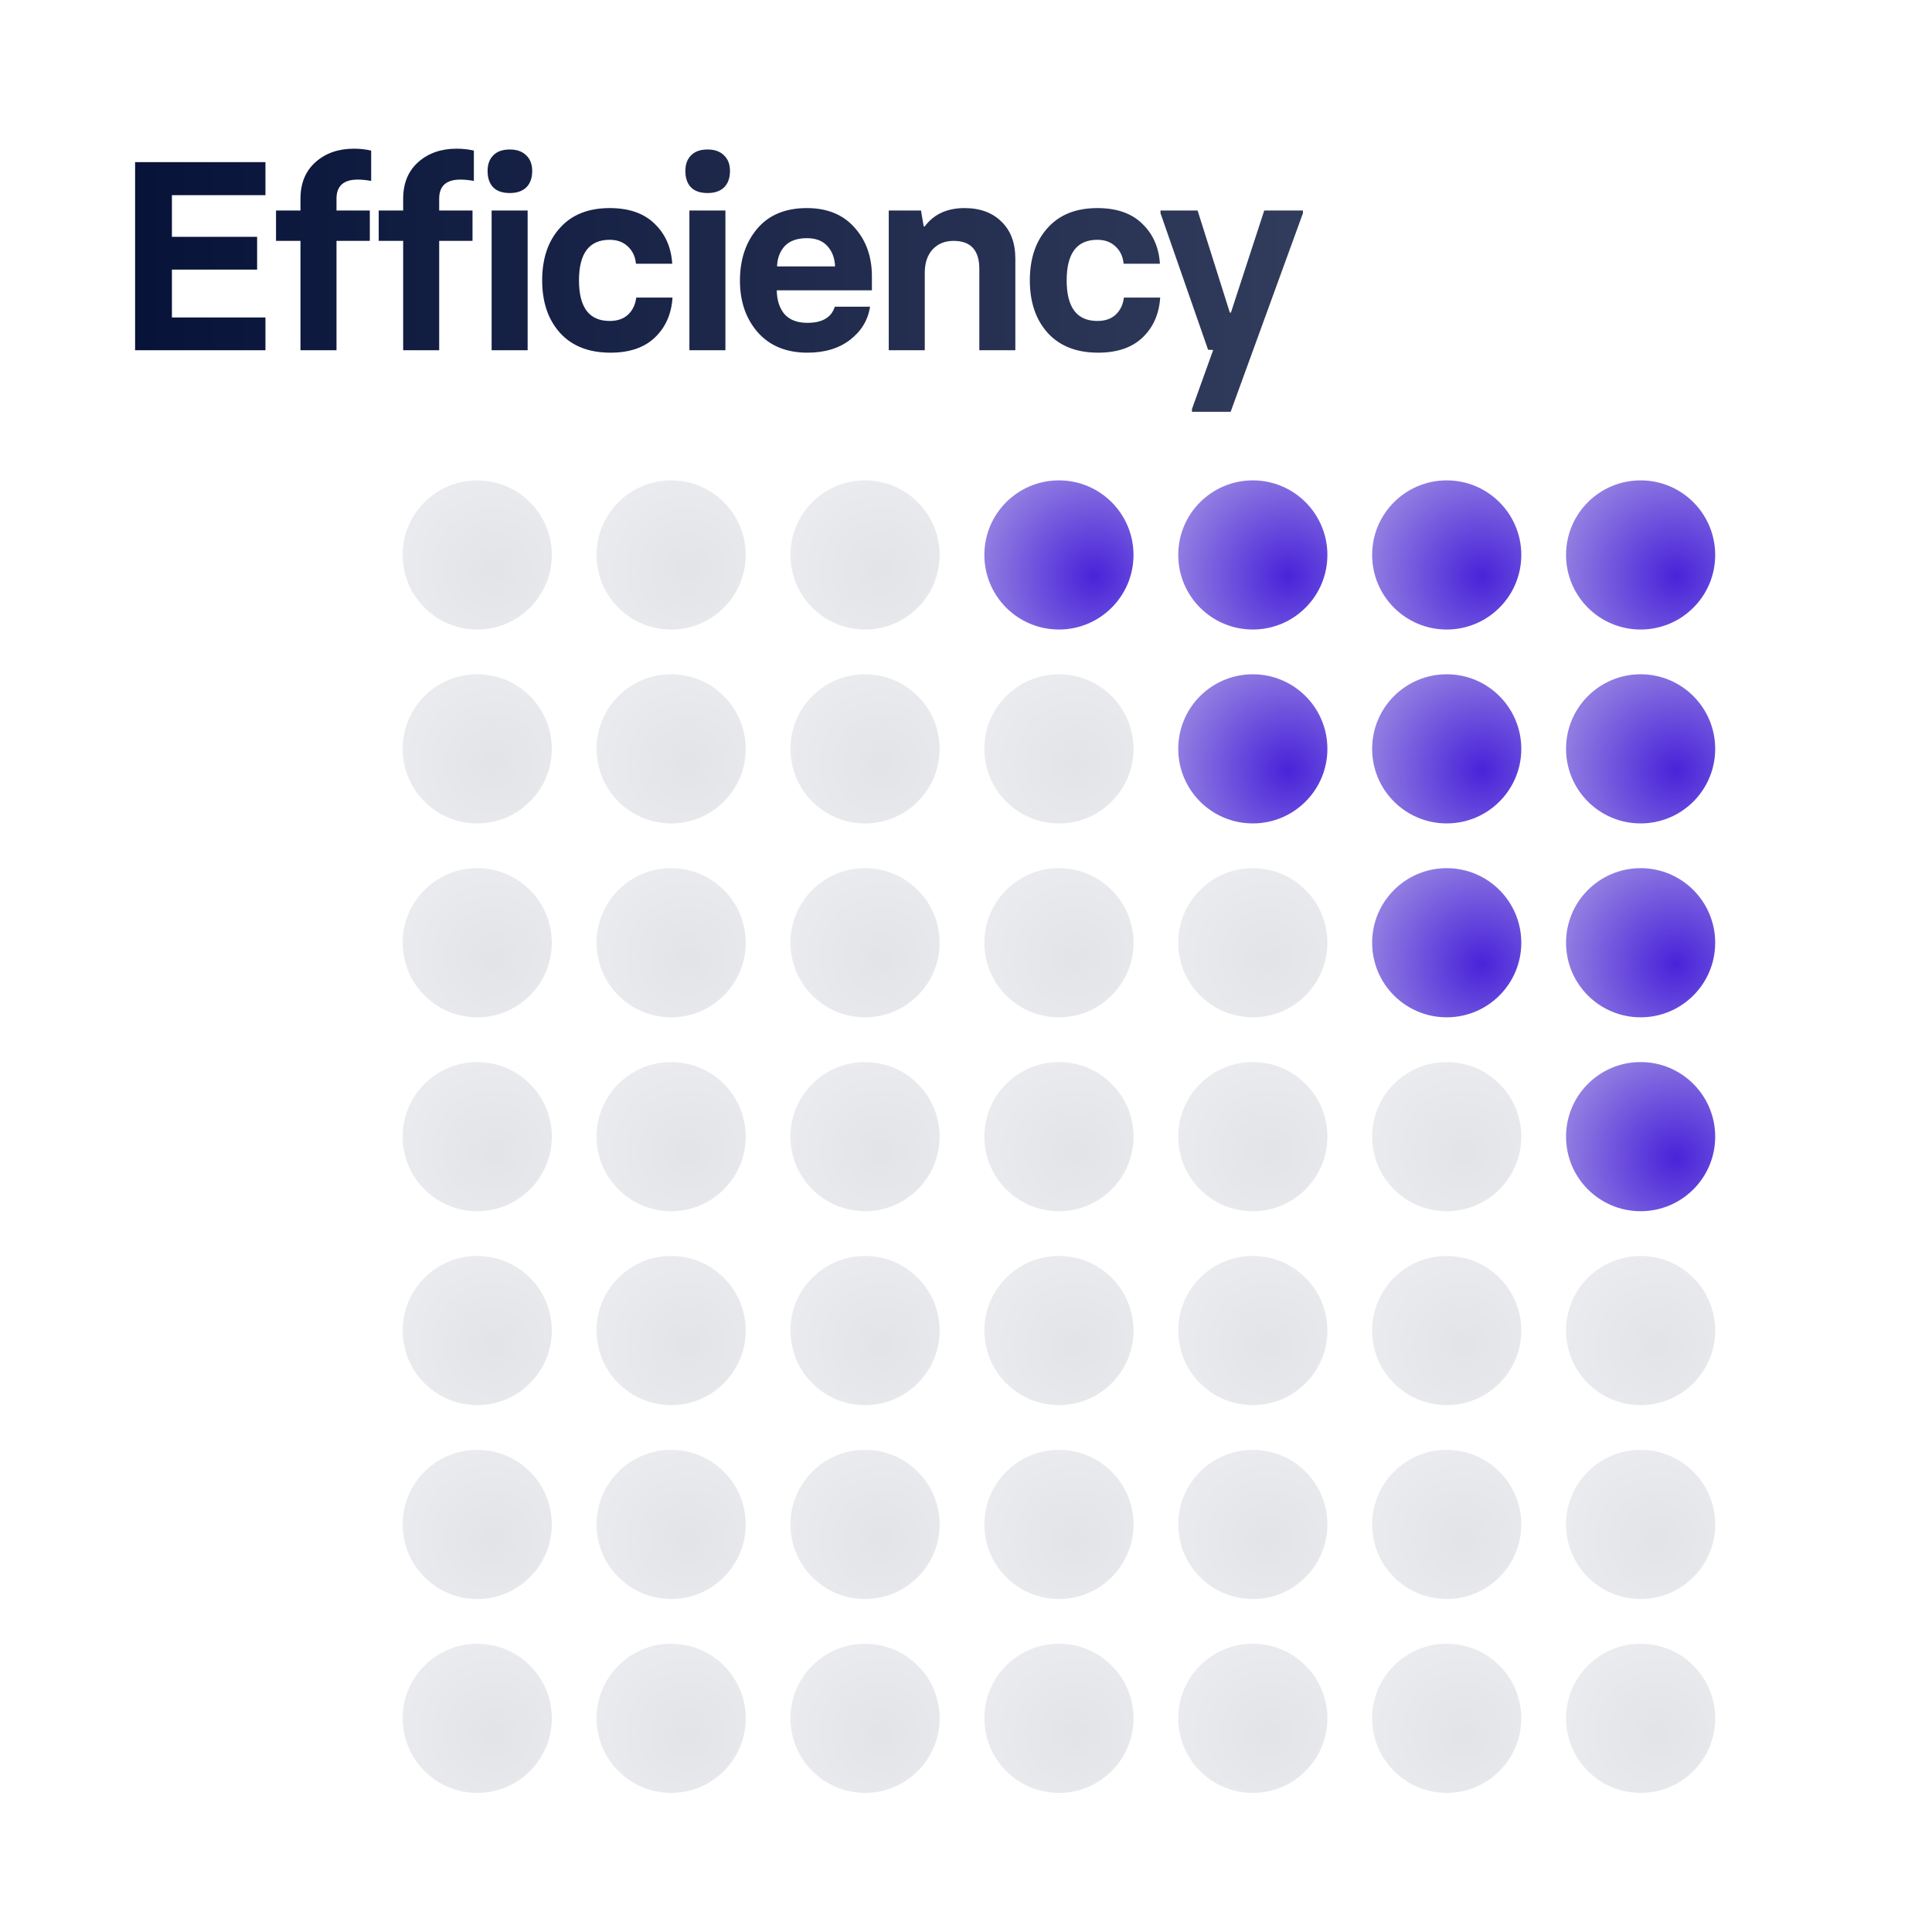 <svg width="381" height="381" viewBox="0 0 381 381" fill="none" xmlns="http://www.w3.org/2000/svg">
<g clip-path="url(#clip0_106_27996)">
<circle cx="94.113" cy="109.438" r="14.707" fill="url(#paint0_radial_106_27996)" fill-opacity="0.5"/>
<circle cx="132.351" cy="109.438" r="14.707" fill="url(#paint1_radial_106_27996)" fill-opacity="0.5"/>
<circle cx="170.588" cy="109.438" r="14.707" fill="url(#paint2_radial_106_27996)" fill-opacity="0.5"/>
<circle cx="208.826" cy="109.438" r="14.707" fill="url(#paint3_radial_106_27996)"/>
<circle cx="247.062" cy="109.438" r="14.707" fill="url(#paint4_radial_106_27996)"/>
<circle cx="285.3" cy="109.438" r="14.707" fill="url(#paint5_radial_106_27996)"/>
<circle cx="323.539" cy="109.438" r="14.707" fill="url(#paint6_radial_106_27996)"/>
<circle cx="94.113" cy="147.676" r="14.707" fill="url(#paint7_radial_106_27996)" fill-opacity="0.5"/>
<circle cx="132.351" cy="147.676" r="14.707" fill="url(#paint8_radial_106_27996)" fill-opacity="0.5"/>
<circle cx="170.588" cy="147.676" r="14.707" fill="url(#paint9_radial_106_27996)" fill-opacity="0.5"/>
<circle cx="208.826" cy="147.676" r="14.707" fill="url(#paint10_radial_106_27996)" fill-opacity="0.5"/>
<circle cx="247.062" cy="147.676" r="14.707" fill="url(#paint11_radial_106_27996)"/>
<circle cx="285.3" cy="147.676" r="14.707" fill="url(#paint12_radial_106_27996)"/>
<circle cx="323.539" cy="147.676" r="14.707" fill="url(#paint13_radial_106_27996)"/>
<circle cx="94.113" cy="185.913" r="14.707" fill="url(#paint14_radial_106_27996)" fill-opacity="0.5"/>
<circle cx="132.351" cy="185.913" r="14.707" fill="url(#paint15_radial_106_27996)" fill-opacity="0.5"/>
<circle cx="170.588" cy="185.913" r="14.707" fill="url(#paint16_radial_106_27996)" fill-opacity="0.5"/>
<circle cx="208.826" cy="185.913" r="14.707" fill="url(#paint17_radial_106_27996)" fill-opacity="0.5"/>
<circle cx="247.062" cy="185.913" r="14.707" fill="url(#paint18_radial_106_27996)" fill-opacity="0.5"/>
<circle cx="285.3" cy="185.913" r="14.707" fill="url(#paint19_radial_106_27996)"/>
<circle cx="323.539" cy="185.913" r="14.707" fill="url(#paint20_radial_106_27996)"/>
<circle cx="94.113" cy="224.151" r="14.707" fill="url(#paint21_radial_106_27996)" fill-opacity="0.5"/>
<circle cx="132.351" cy="224.151" r="14.707" fill="url(#paint22_radial_106_27996)" fill-opacity="0.5"/>
<circle cx="170.588" cy="224.151" r="14.707" fill="url(#paint23_radial_106_27996)" fill-opacity="0.5"/>
<circle cx="208.826" cy="224.151" r="14.707" fill="url(#paint24_radial_106_27996)" fill-opacity="0.5"/>
<circle cx="247.062" cy="224.151" r="14.707" fill="url(#paint25_radial_106_27996)" fill-opacity="0.5"/>
<circle cx="285.3" cy="224.151" r="14.707" fill="url(#paint26_radial_106_27996)" fill-opacity="0.5"/>
<circle cx="323.539" cy="224.151" r="14.707" fill="url(#paint27_radial_106_27996)"/>
<circle cx="94.113" cy="262.388" r="14.707" fill="url(#paint28_radial_106_27996)" fill-opacity="0.5"/>
<circle cx="132.351" cy="262.388" r="14.707" fill="url(#paint29_radial_106_27996)" fill-opacity="0.5"/>
<circle cx="170.588" cy="262.388" r="14.707" fill="url(#paint30_radial_106_27996)" fill-opacity="0.5"/>
<circle cx="208.826" cy="262.388" r="14.707" fill="url(#paint31_radial_106_27996)" fill-opacity="0.5"/>
<circle cx="247.062" cy="262.388" r="14.707" fill="url(#paint32_radial_106_27996)" fill-opacity="0.5"/>
<circle cx="285.3" cy="262.388" r="14.707" fill="url(#paint33_radial_106_27996)" fill-opacity="0.5"/>
<circle cx="323.539" cy="262.388" r="14.707" fill="url(#paint34_radial_106_27996)" fill-opacity="0.5"/>
<circle cx="94.113" cy="300.626" r="14.707" fill="url(#paint35_radial_106_27996)" fill-opacity="0.5"/>
<circle cx="132.351" cy="300.626" r="14.707" fill="url(#paint36_radial_106_27996)" fill-opacity="0.5"/>
<circle cx="170.588" cy="300.626" r="14.707" fill="url(#paint37_radial_106_27996)" fill-opacity="0.5"/>
<circle cx="208.826" cy="300.626" r="14.707" fill="url(#paint38_radial_106_27996)" fill-opacity="0.5"/>
<circle cx="247.062" cy="300.626" r="14.707" fill="url(#paint39_radial_106_27996)" fill-opacity="0.5"/>
<circle cx="285.3" cy="300.626" r="14.707" fill="url(#paint40_radial_106_27996)" fill-opacity="0.5"/>
<circle cx="323.539" cy="300.626" r="14.707" fill="url(#paint41_radial_106_27996)" fill-opacity="0.5"/>
<circle cx="94.113" cy="338.863" r="14.707" fill="url(#paint42_radial_106_27996)" fill-opacity="0.5"/>
<circle cx="132.351" cy="338.863" r="14.707" fill="url(#paint43_radial_106_27996)" fill-opacity="0.5"/>
<circle cx="170.588" cy="338.863" r="14.707" fill="url(#paint44_radial_106_27996)" fill-opacity="0.5"/>
<circle cx="208.826" cy="338.863" r="14.707" fill="url(#paint45_radial_106_27996)" fill-opacity="0.5"/>
<circle cx="247.062" cy="338.863" r="14.707" fill="url(#paint46_radial_106_27996)" fill-opacity="0.5"/>
<circle cx="285.3" cy="338.863" r="14.707" fill="url(#paint47_radial_106_27996)" fill-opacity="0.5"/>
<circle cx="323.539" cy="338.863" r="14.707" fill="url(#paint48_radial_106_27996)" fill-opacity="0.5"/>
<path d="M26.642 69.072V31.972H52.347V38.491H33.903V46.706H50.704V53.172H33.903V62.606H52.347V69.072H26.642ZM59.256 69.072V47.501H54.433V41.512H59.256V39.18C59.256 36.141 60.245 33.739 62.224 31.972C64.202 30.205 66.729 29.322 69.803 29.322C70.969 29.322 72.099 29.446 73.195 29.693V35.682C72.241 35.505 71.357 35.417 70.545 35.417C67.753 35.417 66.358 36.671 66.358 39.18V41.512H72.93V47.501H66.358V69.072H59.256ZM79.507 69.072V47.501H74.684V41.512H79.507V39.18C79.507 36.141 80.497 33.739 82.475 31.972C84.454 30.205 86.981 29.322 90.055 29.322C91.221 29.322 92.351 29.446 93.447 29.693V35.682C92.493 35.505 91.609 35.417 90.796 35.417C88.005 35.417 86.609 36.671 86.609 39.18V41.512H93.181V47.501H86.609V69.072H79.507ZM100.554 38.067C99.106 38.067 98.01 37.696 97.268 36.954C96.526 36.177 96.155 35.099 96.155 33.721C96.155 32.414 96.526 31.389 97.268 30.647C98.01 29.87 99.106 29.481 100.554 29.481C101.932 29.481 103.01 29.87 103.787 30.647C104.565 31.389 104.953 32.414 104.953 33.721C104.953 35.099 104.565 36.177 103.787 36.954C103.01 37.696 101.932 38.067 100.554 38.067ZM96.95 69.072V41.512H104.052V69.072H96.95ZM120.38 69.549C116.14 69.549 112.836 68.259 110.469 65.68C108.102 63.065 106.918 59.603 106.918 55.292C106.918 50.981 108.084 47.536 110.416 44.957C112.748 42.342 116.016 41.035 120.221 41.035C124.037 41.035 126.987 42.06 129.072 44.109C131.192 46.123 132.358 48.755 132.57 52.006H125.415C125.274 50.593 124.744 49.462 123.825 48.614C122.906 47.731 121.705 47.289 120.221 47.289C116.193 47.289 114.179 49.957 114.179 55.292C114.179 60.627 116.193 63.295 120.221 63.295C121.74 63.295 122.942 62.889 123.825 62.076C124.744 61.228 125.291 60.097 125.468 58.684H132.623C132.411 61.935 131.245 64.567 129.125 66.581C127.04 68.56 124.125 69.549 120.38 69.549ZM139.557 38.067C138.108 38.067 137.013 37.696 136.271 36.954C135.529 36.177 135.158 35.099 135.158 33.721C135.158 32.414 135.529 31.389 136.271 30.647C137.013 29.87 138.108 29.481 139.557 29.481C140.935 29.481 142.013 29.87 142.79 30.647C143.567 31.389 143.956 32.414 143.956 33.721C143.956 35.099 143.567 36.177 142.79 36.954C142.013 37.696 140.935 38.067 139.557 38.067ZM135.953 69.072V41.512H143.055V69.072H135.953ZM159.224 69.549C155.09 69.549 151.839 68.224 149.472 65.574C147.104 62.889 145.921 59.479 145.921 55.345C145.921 51.211 147.051 47.801 149.313 45.116C151.609 42.395 154.878 41.035 159.118 41.035C163.11 41.035 166.237 42.307 168.499 44.851C170.795 47.395 171.944 50.61 171.944 54.497V57.253H153.182C153.217 59.232 153.729 60.804 154.719 61.97C155.743 63.101 157.245 63.666 159.224 63.666C162.156 63.666 163.958 62.606 164.63 60.486H171.573C171.184 63.101 169.877 65.274 167.651 67.005C165.46 68.701 162.651 69.549 159.224 69.549ZM153.235 52.536H164.683C164.612 50.875 164.1 49.533 163.146 48.508C162.227 47.483 160.884 46.971 159.118 46.971C157.21 46.971 155.761 47.483 154.772 48.508C153.818 49.533 153.305 50.875 153.235 52.536ZM175.266 69.072V41.512H181.626L182.156 44.639H182.368C184.17 42.236 186.785 41.035 190.212 41.035C193.286 41.035 195.724 41.936 197.526 43.738C199.328 45.505 200.229 47.925 200.229 50.999V69.072H193.127V53.013C193.127 49.338 191.431 47.501 188.039 47.501C186.343 47.501 184.965 48.066 183.905 49.197C182.88 50.328 182.368 51.865 182.368 53.808V69.072H175.266ZM216.552 69.549C212.312 69.549 209.009 68.259 206.641 65.68C204.274 63.065 203.09 59.603 203.09 55.292C203.09 50.981 204.256 47.536 206.588 44.957C208.92 42.342 212.189 41.035 216.393 41.035C220.209 41.035 223.16 42.06 225.244 44.109C227.364 46.123 228.53 48.755 228.742 52.006H221.587C221.446 50.593 220.916 49.462 219.997 48.614C219.079 47.731 217.877 47.289 216.393 47.289C212.365 47.289 210.351 49.957 210.351 55.292C210.351 60.627 212.365 63.295 216.393 63.295C217.913 63.295 219.114 62.889 219.997 62.076C220.916 61.228 221.464 60.097 221.64 58.684H228.795C228.583 61.935 227.417 64.567 225.297 66.581C223.213 68.56 220.298 69.549 216.552 69.549ZM235.058 81.209V80.679L239.245 69.019L238.238 68.966L228.857 42.042V41.512H236.171L242.531 61.652H242.743L249.315 41.512H256.947V42.042L242.69 81.209H235.058Z" fill="url(#paint49_linear_106_27996)"/>
</g>
<defs>
<radialGradient id="paint0_radial_106_27996" cx="0" cy="0" r="1" gradientUnits="userSpaceOnUse" gradientTransform="translate(97.428 112.416) rotate(111.4) scale(23.362)">
<stop stop-color="#C6C9D1"/>
<stop offset="1" stop-color="#DBDCE2"/>
</radialGradient>
<radialGradient id="paint1_radial_106_27996" cx="0" cy="0" r="1" gradientUnits="userSpaceOnUse" gradientTransform="translate(135.666 112.416) rotate(111.4) scale(23.362)">
<stop stop-color="#C6C9D1"/>
<stop offset="1" stop-color="#DBDCE2"/>
</radialGradient>
<radialGradient id="paint2_radial_106_27996" cx="0" cy="0" r="1" gradientUnits="userSpaceOnUse" gradientTransform="translate(173.902 112.416) rotate(111.4) scale(23.362)">
<stop stop-color="#C6C9D1"/>
<stop offset="1" stop-color="#DBDCE2"/>
</radialGradient>
<radialGradient id="paint3_radial_106_27996" cx="0" cy="0" r="1" gradientUnits="userSpaceOnUse" gradientTransform="translate(215.782 113.614) rotate(108.215) scale(22.254)">
<stop stop-color="#4823D9"/>
<stop offset="1" stop-color="#917DE1"/>
</radialGradient>
<radialGradient id="paint4_radial_106_27996" cx="0" cy="0" r="1" gradientUnits="userSpaceOnUse" gradientTransform="translate(254.018 113.614) rotate(108.215) scale(22.254)">
<stop stop-color="#4823D9"/>
<stop offset="1" stop-color="#917DE1"/>
</radialGradient>
<radialGradient id="paint5_radial_106_27996" cx="0" cy="0" r="1" gradientUnits="userSpaceOnUse" gradientTransform="translate(292.257 113.614) rotate(108.215) scale(22.254)">
<stop stop-color="#4823D9"/>
<stop offset="1" stop-color="#917DE1"/>
</radialGradient>
<radialGradient id="paint6_radial_106_27996" cx="0" cy="0" r="1" gradientUnits="userSpaceOnUse" gradientTransform="translate(330.495 113.614) rotate(108.215) scale(22.254)">
<stop stop-color="#4823D9"/>
<stop offset="1" stop-color="#917DE1"/>
</radialGradient>
<radialGradient id="paint7_radial_106_27996" cx="0" cy="0" r="1" gradientUnits="userSpaceOnUse" gradientTransform="translate(97.428 150.653) rotate(111.4) scale(23.362)">
<stop stop-color="#C6C9D1"/>
<stop offset="1" stop-color="#DBDCE2"/>
</radialGradient>
<radialGradient id="paint8_radial_106_27996" cx="0" cy="0" r="1" gradientUnits="userSpaceOnUse" gradientTransform="translate(135.666 150.653) rotate(111.4) scale(23.362)">
<stop stop-color="#C6C9D1"/>
<stop offset="1" stop-color="#DBDCE2"/>
</radialGradient>
<radialGradient id="paint9_radial_106_27996" cx="0" cy="0" r="1" gradientUnits="userSpaceOnUse" gradientTransform="translate(173.902 150.653) rotate(111.4) scale(23.362)">
<stop stop-color="#C6C9D1"/>
<stop offset="1" stop-color="#DBDCE2"/>
</radialGradient>
<radialGradient id="paint10_radial_106_27996" cx="0" cy="0" r="1" gradientUnits="userSpaceOnUse" gradientTransform="translate(212.141 150.653) rotate(111.4) scale(23.362)">
<stop stop-color="#C6C9D1"/>
<stop offset="1" stop-color="#DBDCE2"/>
</radialGradient>
<radialGradient id="paint11_radial_106_27996" cx="0" cy="0" r="1" gradientUnits="userSpaceOnUse" gradientTransform="translate(254.018 151.851) rotate(108.215) scale(22.254)">
<stop stop-color="#4823D9"/>
<stop offset="1" stop-color="#917DE1"/>
</radialGradient>
<radialGradient id="paint12_radial_106_27996" cx="0" cy="0" r="1" gradientUnits="userSpaceOnUse" gradientTransform="translate(292.257 151.851) rotate(108.215) scale(22.254)">
<stop stop-color="#4823D9"/>
<stop offset="1" stop-color="#917DE1"/>
</radialGradient>
<radialGradient id="paint13_radial_106_27996" cx="0" cy="0" r="1" gradientUnits="userSpaceOnUse" gradientTransform="translate(330.495 151.851) rotate(108.215) scale(22.254)">
<stop stop-color="#4823D9"/>
<stop offset="1" stop-color="#917DE1"/>
</radialGradient>
<radialGradient id="paint14_radial_106_27996" cx="0" cy="0" r="1" gradientUnits="userSpaceOnUse" gradientTransform="translate(97.428 188.891) rotate(111.4) scale(23.362)">
<stop stop-color="#C6C9D1"/>
<stop offset="1" stop-color="#DBDCE2"/>
</radialGradient>
<radialGradient id="paint15_radial_106_27996" cx="0" cy="0" r="1" gradientUnits="userSpaceOnUse" gradientTransform="translate(135.666 188.891) rotate(111.4) scale(23.362)">
<stop stop-color="#C6C9D1"/>
<stop offset="1" stop-color="#DBDCE2"/>
</radialGradient>
<radialGradient id="paint16_radial_106_27996" cx="0" cy="0" r="1" gradientUnits="userSpaceOnUse" gradientTransform="translate(173.902 188.891) rotate(111.4) scale(23.362)">
<stop stop-color="#C6C9D1"/>
<stop offset="1" stop-color="#DBDCE2"/>
</radialGradient>
<radialGradient id="paint17_radial_106_27996" cx="0" cy="0" r="1" gradientUnits="userSpaceOnUse" gradientTransform="translate(212.141 188.891) rotate(111.4) scale(23.362)">
<stop stop-color="#C6C9D1"/>
<stop offset="1" stop-color="#DBDCE2"/>
</radialGradient>
<radialGradient id="paint18_radial_106_27996" cx="0" cy="0" r="1" gradientUnits="userSpaceOnUse" gradientTransform="translate(250.377 188.891) rotate(111.4) scale(23.362)">
<stop stop-color="#C6C9D1"/>
<stop offset="1" stop-color="#DBDCE2"/>
</radialGradient>
<radialGradient id="paint19_radial_106_27996" cx="0" cy="0" r="1" gradientUnits="userSpaceOnUse" gradientTransform="translate(292.257 190.089) rotate(108.215) scale(22.254)">
<stop stop-color="#4823D9"/>
<stop offset="1" stop-color="#917DE1"/>
</radialGradient>
<radialGradient id="paint20_radial_106_27996" cx="0" cy="0" r="1" gradientUnits="userSpaceOnUse" gradientTransform="translate(330.495 190.089) rotate(108.215) scale(22.254)">
<stop stop-color="#4823D9"/>
<stop offset="1" stop-color="#917DE1"/>
</radialGradient>
<radialGradient id="paint21_radial_106_27996" cx="0" cy="0" r="1" gradientUnits="userSpaceOnUse" gradientTransform="translate(97.428 227.128) rotate(111.4) scale(23.362)">
<stop stop-color="#C6C9D1"/>
<stop offset="1" stop-color="#DBDCE2"/>
</radialGradient>
<radialGradient id="paint22_radial_106_27996" cx="0" cy="0" r="1" gradientUnits="userSpaceOnUse" gradientTransform="translate(135.666 227.128) rotate(111.4) scale(23.362)">
<stop stop-color="#C6C9D1"/>
<stop offset="1" stop-color="#DBDCE2"/>
</radialGradient>
<radialGradient id="paint23_radial_106_27996" cx="0" cy="0" r="1" gradientUnits="userSpaceOnUse" gradientTransform="translate(173.902 227.128) rotate(111.4) scale(23.362)">
<stop stop-color="#C6C9D1"/>
<stop offset="1" stop-color="#DBDCE2"/>
</radialGradient>
<radialGradient id="paint24_radial_106_27996" cx="0" cy="0" r="1" gradientUnits="userSpaceOnUse" gradientTransform="translate(212.141 227.128) rotate(111.4) scale(23.362)">
<stop stop-color="#C6C9D1"/>
<stop offset="1" stop-color="#DBDCE2"/>
</radialGradient>
<radialGradient id="paint25_radial_106_27996" cx="0" cy="0" r="1" gradientUnits="userSpaceOnUse" gradientTransform="translate(250.377 227.128) rotate(111.4) scale(23.362)">
<stop stop-color="#C6C9D1"/>
<stop offset="1" stop-color="#DBDCE2"/>
</radialGradient>
<radialGradient id="paint26_radial_106_27996" cx="0" cy="0" r="1" gradientUnits="userSpaceOnUse" gradientTransform="translate(288.615 227.128) rotate(111.4) scale(23.362)">
<stop stop-color="#C6C9D1"/>
<stop offset="1" stop-color="#DBDCE2"/>
</radialGradient>
<radialGradient id="paint27_radial_106_27996" cx="0" cy="0" r="1" gradientUnits="userSpaceOnUse" gradientTransform="translate(330.495 228.327) rotate(108.215) scale(22.254)">
<stop stop-color="#4823D9"/>
<stop offset="1" stop-color="#917DE1"/>
</radialGradient>
<radialGradient id="paint28_radial_106_27996" cx="0" cy="0" r="1" gradientUnits="userSpaceOnUse" gradientTransform="translate(97.428 265.366) rotate(111.4) scale(23.362)">
<stop stop-color="#C6C9D1"/>
<stop offset="1" stop-color="#DBDCE2"/>
</radialGradient>
<radialGradient id="paint29_radial_106_27996" cx="0" cy="0" r="1" gradientUnits="userSpaceOnUse" gradientTransform="translate(135.666 265.366) rotate(111.4) scale(23.362)">
<stop stop-color="#C6C9D1"/>
<stop offset="1" stop-color="#DBDCE2"/>
</radialGradient>
<radialGradient id="paint30_radial_106_27996" cx="0" cy="0" r="1" gradientUnits="userSpaceOnUse" gradientTransform="translate(173.902 265.366) rotate(111.4) scale(23.362)">
<stop stop-color="#C6C9D1"/>
<stop offset="1" stop-color="#DBDCE2"/>
</radialGradient>
<radialGradient id="paint31_radial_106_27996" cx="0" cy="0" r="1" gradientUnits="userSpaceOnUse" gradientTransform="translate(212.141 265.366) rotate(111.4) scale(23.362)">
<stop stop-color="#C6C9D1"/>
<stop offset="1" stop-color="#DBDCE2"/>
</radialGradient>
<radialGradient id="paint32_radial_106_27996" cx="0" cy="0" r="1" gradientUnits="userSpaceOnUse" gradientTransform="translate(250.377 265.366) rotate(111.4) scale(23.362)">
<stop stop-color="#C6C9D1"/>
<stop offset="1" stop-color="#DBDCE2"/>
</radialGradient>
<radialGradient id="paint33_radial_106_27996" cx="0" cy="0" r="1" gradientUnits="userSpaceOnUse" gradientTransform="translate(288.615 265.366) rotate(111.4) scale(23.362)">
<stop stop-color="#C6C9D1"/>
<stop offset="1" stop-color="#DBDCE2"/>
</radialGradient>
<radialGradient id="paint34_radial_106_27996" cx="0" cy="0" r="1" gradientUnits="userSpaceOnUse" gradientTransform="translate(326.854 265.366) rotate(111.4) scale(23.362)">
<stop stop-color="#C6C9D1"/>
<stop offset="1" stop-color="#DBDCE2"/>
</radialGradient>
<radialGradient id="paint35_radial_106_27996" cx="0" cy="0" r="1" gradientUnits="userSpaceOnUse" gradientTransform="translate(97.428 303.603) rotate(111.4) scale(23.362)">
<stop stop-color="#C6C9D1"/>
<stop offset="1" stop-color="#DBDCE2"/>
</radialGradient>
<radialGradient id="paint36_radial_106_27996" cx="0" cy="0" r="1" gradientUnits="userSpaceOnUse" gradientTransform="translate(135.666 303.603) rotate(111.4) scale(23.362)">
<stop stop-color="#C6C9D1"/>
<stop offset="1" stop-color="#DBDCE2"/>
</radialGradient>
<radialGradient id="paint37_radial_106_27996" cx="0" cy="0" r="1" gradientUnits="userSpaceOnUse" gradientTransform="translate(173.902 303.603) rotate(111.4) scale(23.362)">
<stop stop-color="#C6C9D1"/>
<stop offset="1" stop-color="#DBDCE2"/>
</radialGradient>
<radialGradient id="paint38_radial_106_27996" cx="0" cy="0" r="1" gradientUnits="userSpaceOnUse" gradientTransform="translate(212.141 303.603) rotate(111.4) scale(23.362)">
<stop stop-color="#C6C9D1"/>
<stop offset="1" stop-color="#DBDCE2"/>
</radialGradient>
<radialGradient id="paint39_radial_106_27996" cx="0" cy="0" r="1" gradientUnits="userSpaceOnUse" gradientTransform="translate(250.377 303.603) rotate(111.4) scale(23.362)">
<stop stop-color="#C6C9D1"/>
<stop offset="1" stop-color="#DBDCE2"/>
</radialGradient>
<radialGradient id="paint40_radial_106_27996" cx="0" cy="0" r="1" gradientUnits="userSpaceOnUse" gradientTransform="translate(288.615 303.603) rotate(111.4) scale(23.362)">
<stop stop-color="#C6C9D1"/>
<stop offset="1" stop-color="#DBDCE2"/>
</radialGradient>
<radialGradient id="paint41_radial_106_27996" cx="0" cy="0" r="1" gradientUnits="userSpaceOnUse" gradientTransform="translate(326.854 303.603) rotate(111.4) scale(23.362)">
<stop stop-color="#C6C9D1"/>
<stop offset="1" stop-color="#DBDCE2"/>
</radialGradient>
<radialGradient id="paint42_radial_106_27996" cx="0" cy="0" r="1" gradientUnits="userSpaceOnUse" gradientTransform="translate(97.428 341.841) rotate(111.4) scale(23.362)">
<stop stop-color="#C6C9D1"/>
<stop offset="1" stop-color="#DBDCE2"/>
</radialGradient>
<radialGradient id="paint43_radial_106_27996" cx="0" cy="0" r="1" gradientUnits="userSpaceOnUse" gradientTransform="translate(135.666 341.841) rotate(111.4) scale(23.362)">
<stop stop-color="#C6C9D1"/>
<stop offset="1" stop-color="#DBDCE2"/>
</radialGradient>
<radialGradient id="paint44_radial_106_27996" cx="0" cy="0" r="1" gradientUnits="userSpaceOnUse" gradientTransform="translate(173.902 341.841) rotate(111.4) scale(23.362)">
<stop stop-color="#C6C9D1"/>
<stop offset="1" stop-color="#DBDCE2"/>
</radialGradient>
<radialGradient id="paint45_radial_106_27996" cx="0" cy="0" r="1" gradientUnits="userSpaceOnUse" gradientTransform="translate(212.141 341.841) rotate(111.4) scale(23.362)">
<stop stop-color="#C6C9D1"/>
<stop offset="1" stop-color="#DBDCE2"/>
</radialGradient>
<radialGradient id="paint46_radial_106_27996" cx="0" cy="0" r="1" gradientUnits="userSpaceOnUse" gradientTransform="translate(250.377 341.841) rotate(111.4) scale(23.362)">
<stop stop-color="#C6C9D1"/>
<stop offset="1" stop-color="#DBDCE2"/>
</radialGradient>
<radialGradient id="paint47_radial_106_27996" cx="0" cy="0" r="1" gradientUnits="userSpaceOnUse" gradientTransform="translate(288.615 341.841) rotate(111.4) scale(23.362)">
<stop stop-color="#C6C9D1"/>
<stop offset="1" stop-color="#DBDCE2"/>
</radialGradient>
<radialGradient id="paint48_radial_106_27996" cx="0" cy="0" r="1" gradientUnits="userSpaceOnUse" gradientTransform="translate(326.854 341.841) rotate(111.4) scale(23.362)">
<stop stop-color="#C6C9D1"/>
<stop offset="1" stop-color="#DBDCE2"/>
</radialGradient>
<linearGradient id="paint49_linear_106_27996" x1="22.455" y1="50.572" x2="395.189" y2="50.572" gradientUnits="userSpaceOnUse">
<stop stop-color="#061238"/>
<stop offset="1" stop-color="#4B5470"/>
</linearGradient>
<clipPath id="clip0_106_27996">
<rect width="381" height="381" rx="20" fill="white"/>
</clipPath>
</defs>
</svg>
